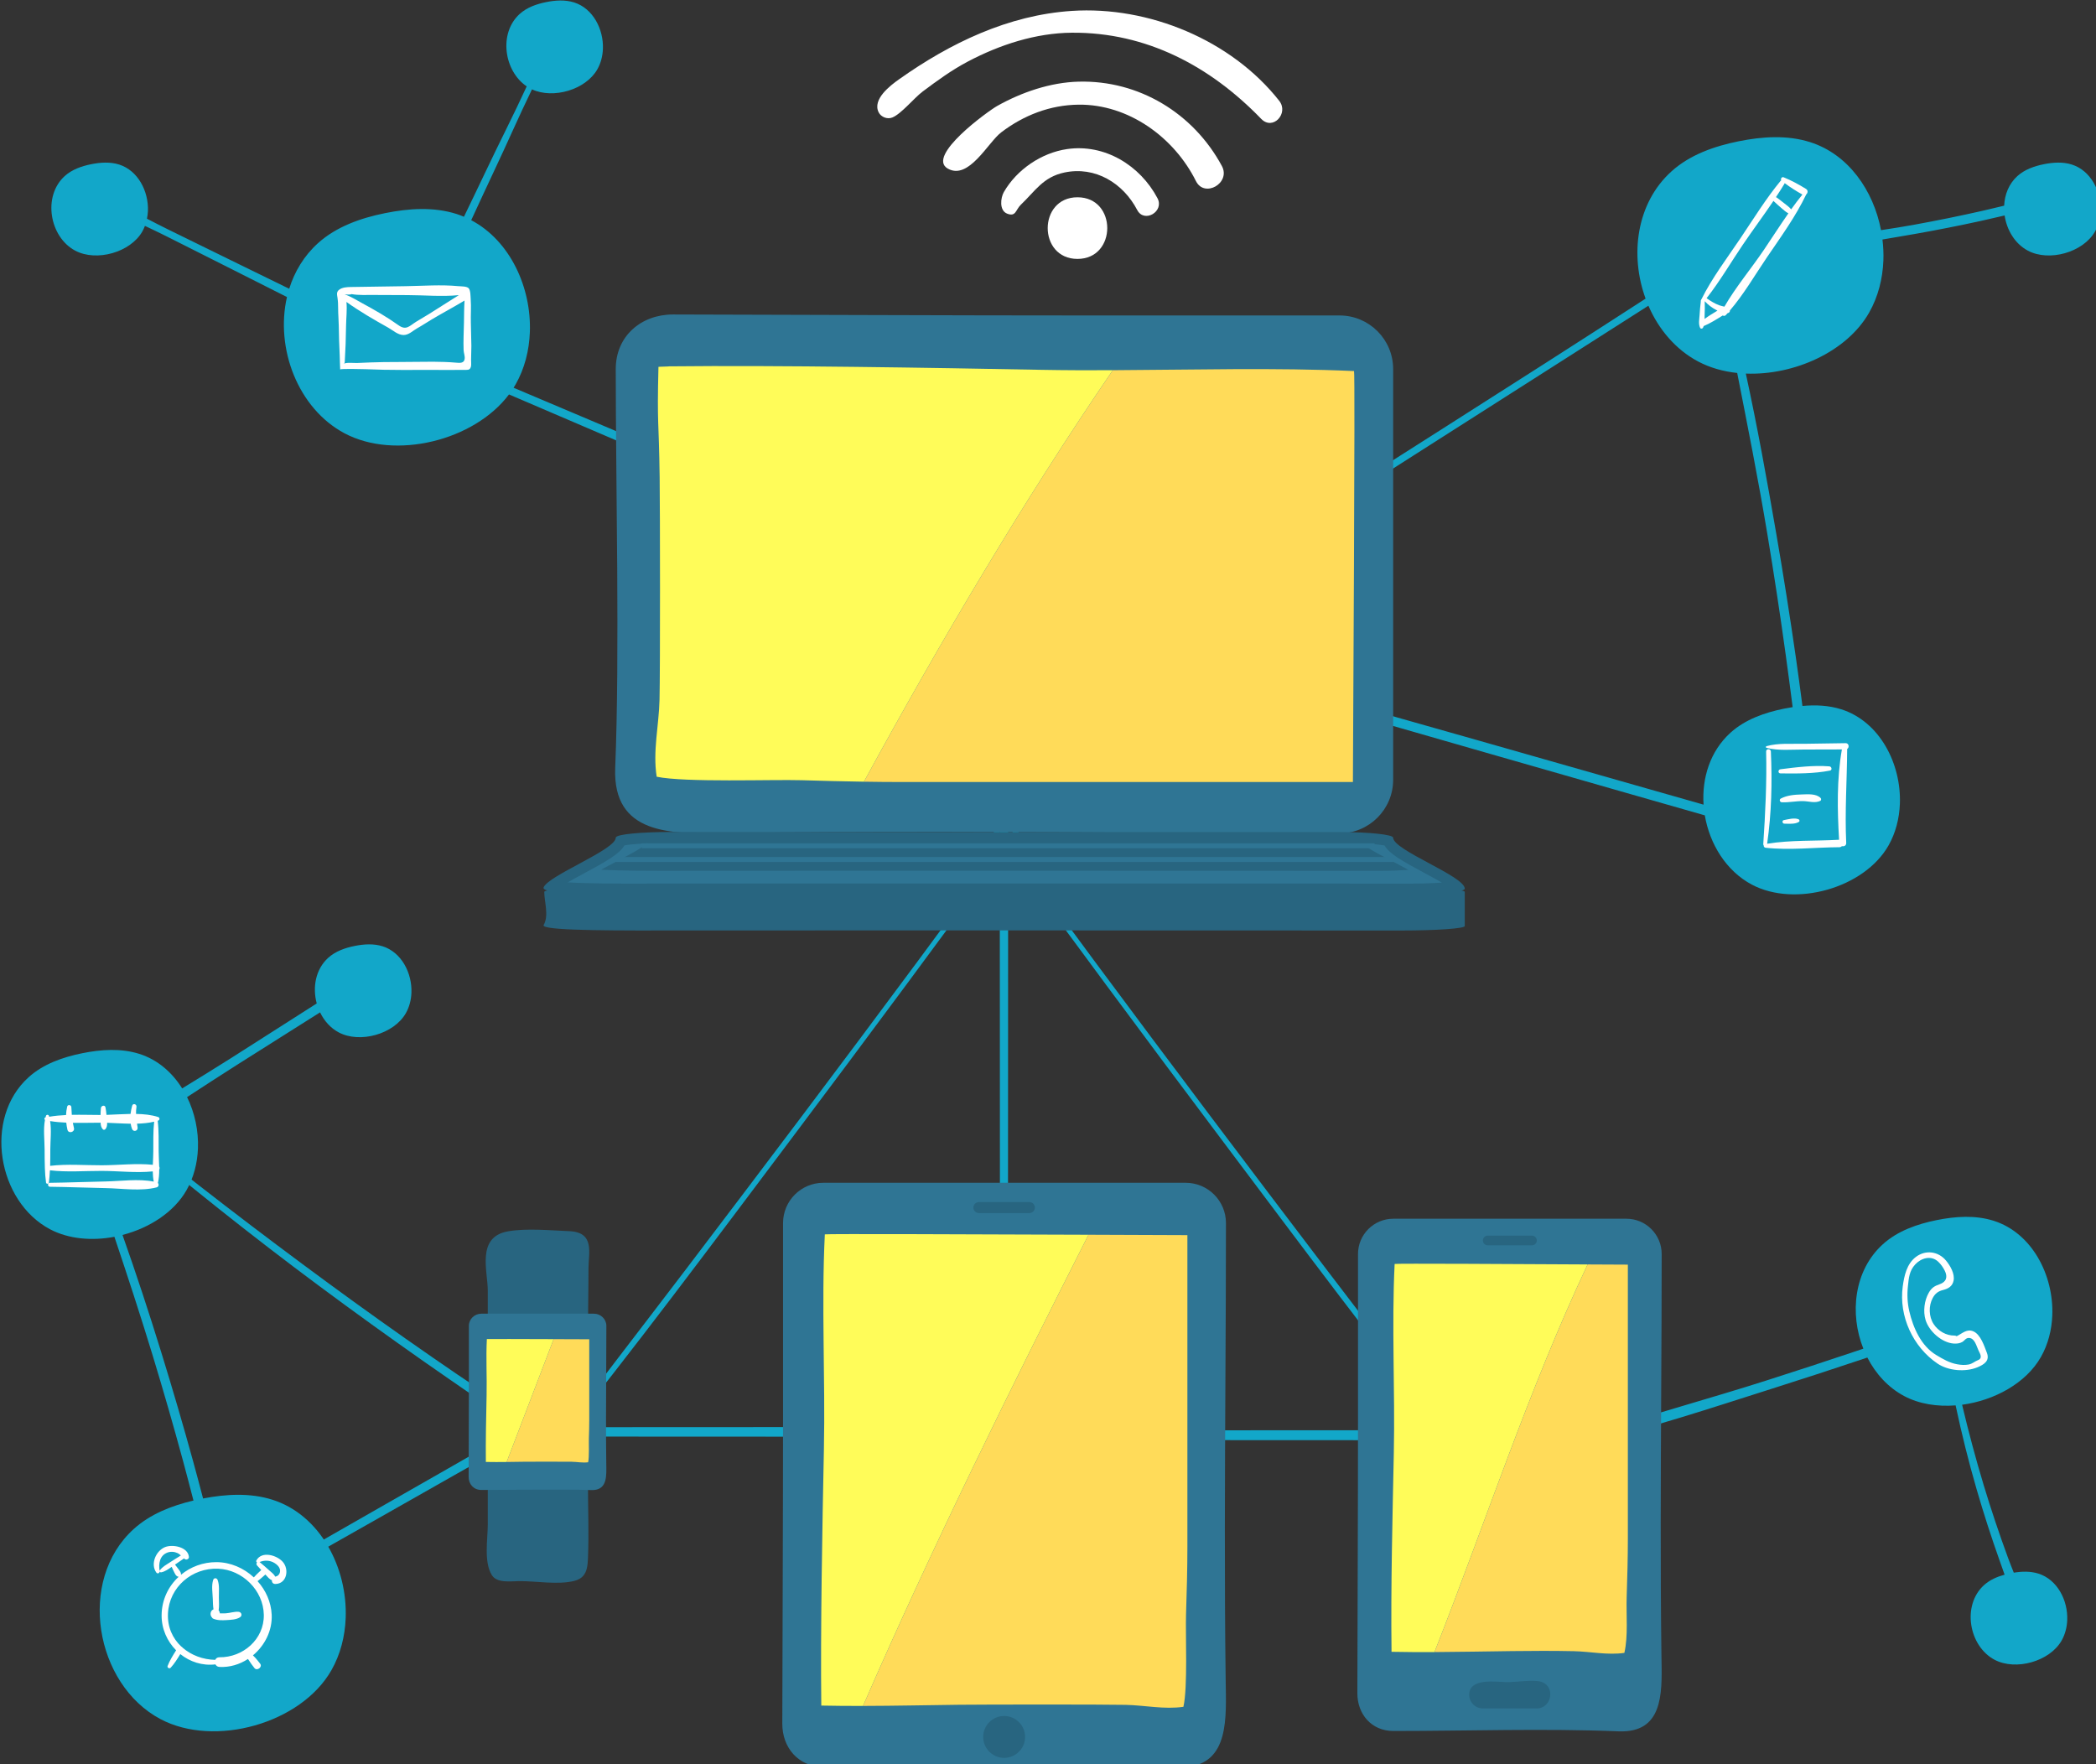 <svg xmlns="http://www.w3.org/2000/svg" xmlns:svg="http://www.w3.org/2000/svg" width="110.893mm" height="93.33mm" viewBox="0 0 110.893 93.33" id="svg1" xml:space="preserve"><rect x="0" y="0" width="110.893" height="93.33" fill="#333333" stroke="none"/><defs id="defs1"></defs><g id="layer1" transform="translate(-52.016,-93.471)"><g id="g2" transform="matrix(0.265,0,0,0.265,5.767,76.919)"><g id="ARTBOARD_2">	<g id="g43">		<g id="g1" style="display:none">			<rect style="fill:#51d7e8" width="750" height="500" id="rect1" x="0" y="0"></rect>		</g>		<g id="g42">			<path style="fill:#12a7c9" d="m 250.919,251.387 c -1.799,-0.57 -3.75,-0.439 -5.6,-0.066 -1.908,0.385 -3.821,1.055 -5.265,2.361 -2.537,2.294 -3.164,5.915 -2.294,9.113 -1.432,0.915 -2.864,1.831 -4.297,2.745 -4.325,2.758 -8.649,5.516 -12.974,8.273 -3.151,2.009 -6.378,3.965 -9.597,5.949 -2.001,-3.2 -4.892,-5.737 -8.545,-6.894 -3.663,-1.16 -7.634,-0.894 -11.4,-0.134 -3.886,0.785 -7.779,2.148 -10.72,4.806 -9.083,8.211 -6.169,24.792 4.263,30.328 3.708,1.968 8.373,2.369 12.874,1.519 2.638,7.848 5.211,15.717 7.625,23.639 2.156,7.078 4.202,14.189 6.139,21.33 0.693,2.557 1.356,5.121 2.022,7.685 -4.356,1.023 -8.622,2.697 -11.926,5.684 -11.365,10.275 -7.72,31.023 5.335,37.951 10.796,5.728 28.08,0.907 34.145,-9.78 1.779,-3.134 2.696,-6.729 2.836,-10.394 0.383,-10.035 -5.066,-20.591 -14.636,-23.623 -4.445,-1.408 -9.252,-1.132 -13.836,-0.246 -0.644,-2.443 -1.287,-4.887 -1.957,-7.322 -2.007,-7.289 -4.129,-14.546 -6.362,-21.769 -2.439,-7.888 -5.01,-15.739 -7.765,-23.524 5.359,-1.387 10.283,-4.538 12.795,-8.964 1.421,-2.505 2.155,-5.378 2.266,-8.307 0.134,-3.517 -0.629,-7.114 -2.173,-10.249 3.314,-2.152 6.615,-4.319 9.933,-6.417 l 12.586,-7.954 c 1.345,-0.85 2.692,-1.698 4.037,-2.547 0.811,1.682 2.071,3.123 3.721,3.999 4.238,2.249 11.022,0.356 13.403,-3.839 0.698,-1.23 1.058,-2.641 1.113,-4.08 0.149,-3.939 -1.989,-8.083 -5.746,-9.273 z" id="path1"></path>			<path style="fill:#12a7c9" d="m 588.168,95.312 c -1.799,-0.57 -3.75,-0.439 -5.6,-0.066 -1.909,0.386 -3.821,1.055 -5.266,2.361 -1.711,1.547 -2.548,3.699 -2.65,5.917 -1.424,0.343 -2.847,0.691 -4.276,1.014 -4.51,1.02 -9.042,1.944 -13.591,2.771 -2.235,0.406 -4.474,0.767 -6.717,1.102 -1.512,-7.925 -6.517,-15.153 -14.163,-17.575 -4.583,-1.452 -9.553,-1.119 -14.266,-0.167 -4.862,0.982 -9.735,2.687 -13.414,6.014 -7.047,6.37 -8.319,16.765 -5.16,25.397 -26.806,17.372 -53.865,34.372 -80.761,51.597 -8.414,5.388 -16.986,10.605 -25.18,16.331 -0.533,-0.123 -1.064,-0.252 -1.597,-0.371 -0.259,-0.057 -0.438,0.083 -0.508,0.267 -18.855,-8.56 -38.164,-16.25 -57.232,-24.318 -19.377,-8.199 -38.736,-16.443 -58.126,-24.612 -0.867,-0.365 -1.733,-0.735 -2.599,-1.104 0.14,-0.223 0.282,-0.446 0.412,-0.675 1.779,-3.134 2.696,-6.729 2.836,-10.394 0.342,-8.957 -3.973,-18.314 -11.708,-22.38 1.541,-3.312 3.057,-6.635 4.615,-9.922 2.534,-5.35 4.916,-10.843 7.516,-16.199 4.252,1.974 10.733,0.083 13.05,-3.999 0.698,-1.23 1.058,-2.642 1.113,-4.08 0.15,-3.939 -1.988,-8.082 -5.745,-9.273 -1.799,-0.57 -3.75,-0.439 -5.6,-0.066 -1.909,0.385 -3.821,1.055 -5.266,2.361 -4.25,3.842 -3.145,11.403 1.398,14.463 -2.616,5.701 -5.509,11.31 -8.171,16.949 -1.43,3.028 -2.904,6.048 -4.36,9.078 -0.483,-0.201 -0.972,-0.394 -1.479,-0.555 -4.583,-1.452 -9.553,-1.119 -14.266,-0.167 -4.862,0.982 -9.735,2.687 -13.414,6.014 -2.785,2.518 -4.664,5.667 -5.728,9.085 -3.323,-1.624 -6.647,-3.247 -9.967,-4.875 -4.765,-2.336 -9.524,-4.684 -14.296,-7.006 -1.365,-0.664 -2.744,-1.387 -4.137,-2.109 0.101,-0.505 0.175,-1.016 0.195,-1.535 0.15,-3.939 -1.989,-8.082 -5.745,-9.273 -1.799,-0.57 -3.75,-0.439 -5.6,-0.066 -1.909,0.386 -3.821,1.055 -5.266,2.361 -4.461,4.033 -3.03,12.178 2.094,14.897 4.238,2.249 11.022,0.356 13.403,-3.839 0.201,-0.355 0.367,-0.728 0.512,-1.109 1.457,0.692 2.906,1.373 4.297,2.077 4.731,2.396 9.472,4.771 14.208,7.156 3.285,1.655 6.569,3.315 9.852,4.973 -2.354,10.212 2.167,22.254 11.512,27.213 10.092,5.355 25.853,1.489 32.819,-7.768 9.521,4.096 19.049,8.174 28.579,12.249 19.579,8.37 39.136,16.792 58.725,25.138 10.365,4.416 20.668,9.06 31.132,13.24 -0.166,0.299 0.129,0.719 0.497,0.512 0.105,-0.059 0.209,-0.121 0.315,-0.181 0.151,0.06 0.3,0.124 0.451,0.184 0.709,0.28 1.266,-0.492 1.181,-1.123 0.052,-0.03 0.103,-0.062 0.154,-0.092 7.848,2.663 15.887,4.835 23.842,7.134 8.606,2.488 17.211,4.979 25.82,7.456 17.059,4.909 34.118,9.816 51.185,14.697 5.621,1.607 11.241,3.214 16.862,4.822 0.971,5.739 4.273,11.113 9.39,13.829 8.627,4.578 22.44,0.725 27.287,-7.816 1.421,-2.505 2.155,-5.378 2.266,-8.306 0.306,-8.019 -4.048,-16.455 -11.696,-18.878 -2.497,-0.791 -5.137,-0.91 -7.758,-0.67 -0.419,-3.243 -0.852,-6.484 -1.318,-9.721 -1.186,-8.244 -2.487,-16.472 -3.906,-24.679 -1.842,-10.656 -3.769,-21.357 -6.077,-31.957 9.575,0.38 20.152,-4.306 24.626,-12.189 1.779,-3.134 2.696,-6.729 2.836,-10.394 0.053,-1.392 -0.017,-2.793 -0.184,-4.184 2.158,-0.356 4.309,-0.73 6.446,-1.106 4.398,-0.774 8.781,-1.638 13.143,-2.592 1.604,-0.351 3.202,-0.727 4.801,-1.102 0.424,2.907 2.065,5.658 4.649,7.029 4.238,2.249 11.022,0.356 13.403,-3.839 0.698,-1.23 1.058,-2.642 1.113,-4.08 0.153,-3.943 -1.985,-8.086 -5.742,-9.276 z m -60.81,73.677 c 1.341,8.062 2.57,16.142 3.687,24.237 0.479,3.468 0.934,6.939 1.382,10.412 -0.566,0.088 -1.13,0.185 -1.688,0.298 -3.886,0.785 -7.78,2.148 -10.72,4.806 -4.078,3.687 -5.731,9.061 -5.378,14.365 -29.928,-8.543 -59.86,-17.071 -89.812,-25.533 -8.735,-2.468 -17.469,-5.135 -26.308,-7.242 7.165,-4.222 14.115,-8.826 21.126,-13.292 8,-5.096 15.998,-10.194 23.995,-15.294 16.135,-10.288 32.271,-20.576 48.406,-30.863 3.86,-2.461 7.718,-4.927 11.579,-7.387 2.033,4.695 5.419,8.743 9.933,11.138 2.351,1.247 5.01,1.994 7.794,2.289 2.102,10.667 4.219,21.331 6.004,32.066 z" id="path2"></path>			<path style="fill:#12a7c9" d="m 403.258,191.539 c -29.776,42.252 -60.848,83.645 -92.133,124.786 -8.909,11.716 -17.954,23.331 -26.72,35.155 -0.22,0.297 0.281,0.688 0.515,0.398 16.251,-20.143 31.721,-40.948 47.273,-61.633 15.537,-20.666 30.929,-41.441 46.176,-62.322 8.686,-11.896 17.272,-23.864 25.968,-35.754 0.473,-0.645 -0.616,-1.286 -1.079,-0.63 z" id="path3"></path>			<path style="fill:#12a7c9" d="m 347.547,191.539 c 29.776,42.252 60.848,83.645 92.133,124.786 8.909,11.716 17.954,23.331 26.72,35.155 0.22,0.297 -0.281,0.688 -0.515,0.398 -16.251,-20.143 -31.721,-40.948 -47.272,-61.633 -15.537,-20.666 -30.93,-41.441 -46.176,-62.322 -8.686,-11.896 -17.273,-23.864 -25.968,-35.754 -0.474,-0.645 0.615,-1.286 1.078,-0.63 z" id="path4"></path>			<path style="fill:#12a7c9" d="m 581.502,376.631 c -1.582,-0.501 -3.28,-0.46 -4.925,-0.189 -0.389,-0.968 -0.775,-1.937 -1.134,-2.914 -1.771,-4.818 -3.405,-9.685 -4.888,-14.599 -1.597,-5.292 -3.019,-10.635 -4.298,-16.012 6.442,-0.855 12.772,-4.314 15.739,-9.543 1.421,-2.505 2.155,-5.378 2.266,-8.306 0.306,-8.019 -4.048,-16.455 -11.696,-18.878 -3.663,-1.16 -7.634,-0.894 -11.4,-0.134 -3.886,0.785 -7.779,2.148 -10.72,4.806 -5.785,5.23 -6.697,13.852 -3.906,20.856 -0.457,0.154 -0.912,0.313 -1.369,0.466 -5.978,2.01 -11.973,3.971 -17.981,5.89 -11.348,3.623 -22.898,6.726 -34.194,10.508 -0.053,-0.042 -0.113,-0.077 -0.189,-0.093 -4.272,-0.899 -8.791,-0.484 -13.141,-0.484 h -13 c -9.167,0 -18.333,-10e-4 -27.5,0.006 -9,0.007 -18,-0.008 -27,0.023 -8.819,0.031 -17.977,-0.544 -26.763,0.429 0.032,-0.579 0.05,-1.16 0.075,-1.74 l -1.592,0.136 c 0.009,0.305 0.009,0.612 0.021,0.917 -17.831,-0.814 -35.727,-0.402 -53.571,-0.399 -8.972,0.002 -17.944,0.006 -26.916,0.012 -4.486,0.003 -8.972,-0.001 -13.458,0.009 -2.326,0.005 -4.652,0.026 -6.978,0.057 -0.505,0.007 -1.006,0.002 -1.504,0.007 -0.042,-0.061 -0.08,-0.123 -0.148,-0.178 -3.224,-2.633 -6.974,-4.714 -10.441,-7.015 -3.432,-2.277 -6.832,-4.603 -10.219,-6.947 -6.904,-4.78 -13.743,-9.653 -20.514,-14.619 -13.882,-10.181 -27.55,-20.689 -40.95,-31.497 -0.378,-0.305 -0.921,0.22 -0.541,0.541 12.865,10.897 26.028,21.39 39.563,31.444 6.871,5.104 13.812,10.112 20.822,15.023 3.375,2.365 6.771,4.7 10.164,7.039 2.968,2.045 5.923,4.336 9.044,6.209 -8.955,5.167 -17.945,10.275 -26.921,15.406 -4.607,2.633 -9.216,5.261 -13.82,7.9 -2.301,1.319 -4.609,2.63 -6.9,3.967 -2.004,1.169 -4.263,2.223 -5.914,3.872 -0.268,0.268 0.005,0.719 0.365,0.627 2.262,-0.578 4.327,-1.988 6.357,-3.115 2.32,-1.287 4.625,-2.602 6.935,-3.907 4.62,-2.61 9.233,-5.232 13.85,-7.848 9.023,-5.113 18.032,-10.249 27.075,-15.326 1.2,0.214 2.434,0.157 3.694,0.174 2.326,0.031 4.652,0.053 6.978,0.057 4.32,0.008 8.64,0.006 12.96,0.009 9.138,0.006 18.276,0.01 27.414,0.012 17.859,0.003 35.771,0.416 53.616,-0.401 0.036,0.705 0.078,1.409 0.132,2.111 0.057,0.748 1.107,0.749 1.164,0 0.037,-0.488 0.058,-0.98 0.089,-1.469 8.646,0.963 17.647,0.39 26.328,0.433 9.166,0.045 18.334,0.019 27.5,0.026 9,0.007 18,0.007 27,0.007 h 13.5 c 3.594,0 7.307,0.272 10.899,-0.137 -0.005,0.39 0.308,0.783 0.817,0.667 12.417,-2.813 24.646,-6.926 36.774,-10.77 6.012,-1.905 12.008,-3.861 17.988,-5.862 0.399,-0.133 0.796,-0.271 1.195,-0.405 1.656,3.236 4.154,5.993 7.369,7.699 2.991,1.587 6.607,2.14 10.255,1.856 1.197,5.63 2.586,11.218 4.194,16.752 1.388,4.776 2.912,9.514 4.581,14.2 0.335,0.941 0.668,1.892 1.004,2.845 -1.507,0.411 -2.956,1.043 -4.107,2.084 -4.461,4.033 -3.03,12.178 2.094,14.897 4.237,2.249 11.022,0.356 13.403,-3.839 0.698,-1.23 1.058,-2.642 1.113,-4.08 0.156,-3.94 -1.983,-8.083 -5.739,-9.273 z" id="path5"></path>			<path style="fill:#12a7c9" d="m 375.763,320.195 c 0.005,-10.268 0.009,-20.537 0.014,-30.805 0.009,-20.537 0.023,-41.073 0.025,-61.61 0.002,-11.573 0.387,-23.226 -0.356,-34.78 -0.04,-0.618 -0.921,-0.619 -0.961,0 -0.658,10.239 -0.358,20.549 -0.357,30.805 0.001,10.268 0.006,20.537 0.01,30.805 l 0.027,61.61 0.007,16.893 c 0.002,4.563 -0.127,9.169 0.012,13.747 l 1.592,-0.136 c 0.382,-8.811 -0.017,-17.744 -0.013,-26.529 z" id="path6"></path>			<g id="g11">				<path style="fill:#2f7594" d="m 499.236,408.091 c -0.497,0.041 -1.028,0.051 -1.596,0.028 -14.915,-0.611 -29.942,-0.068 -44.941,-0.07 -4.376,-10e-4 -7.189,-3.38 -7.18,-7.552 0.038,-18.132 0.129,-36.264 0.129,-54.396 0,-11.089 0,-22.179 0,-33.273 0,-3.894 3.156,-7.051 7.05,-7.052 15.596,-0.004 30.954,0 46.528,0 3.895,0 7.052,3.157 7.052,7.052 0,17.862 -0.18,35.723 -0.193,53.584 -0.006,8.798 0.027,17.597 0.142,26.394 0.087,6.577 0.699,14.648 -6.991,15.285 z" id="path7"></path>				<path style="fill:#fffc59" d="m 452.962,314.807 c -0.611,12.464 0.096,25.161 -0.162,37.718 -0.272,13.236 -0.613,26.475 -0.457,39.715 0.022,0 0.045,10e-4 0.067,10e-4 2.837,0.064 5.675,0.067 8.513,0.052 10.165,-25.81 18.779,-52.395 30.571,-77.391 -13.46,-0.074 -38.526,-0.219 -38.532,-0.095 z" id="path8"></path>				<path style="fill:#ffdb59" d="m 460.923,392.294 c 5.164,-0.027 10.328,-0.134 15.492,-0.196 4.1,-0.049 8.201,-0.07 12.3,0.017 3.358,0.071 6.759,0.83 10.113,0.341 0.782,-3.408 0.343,-7.602 0.46,-11.13 0.13,-3.938 0.237,-7.878 0.237,-11.818 0,-6.196 0,-12.392 0,-18.587 0,-11.639 0,-23.278 0,-34.918 0,-0.052 0,-1.061 0,-1.061 -0.913,0 -3.935,-0.016 -8.031,-0.039 -11.792,24.996 -20.406,51.581 -30.571,77.391 z" id="path9"></path>				<path style="fill:#286580" d="M 481.347,403.546 H 470.58 c -1.504,0 -2.725,-1.215 -2.734,-2.72 -0.019,-3.387 5.232,-2.604 7.339,-2.532 1.75,0.059 5.59,-0.59 7.138,-0.039 2.798,0.996 1.961,5.291 -0.976,5.291 z" id="path10"></path>				<path style="fill:#286580" d="m 480.382,311.082 c -2.97,0 -5.863,0.006 -8.839,0 -0.532,-10e-4 -0.963,-0.433 -0.963,-0.965 0,-0.533 0.432,-0.965 0.965,-0.965 h 8.837 c 0.533,0 0.965,0.432 0.965,0.965 0,0.533 -0.432,0.965 -0.965,0.965 z" id="path11"></path>			</g>			<g id="g16">				<g id="g15">					<path style="fill:#2f7594" d="m 411.257,415.26 c -0.566,0.047 -1.172,0.058 -1.82,0.032 -17.006,-0.696 -53.436,-0.077 -70.539,-0.08 -4.989,-10e-4 -8.196,-3.854 -8.186,-8.61 0.044,-20.674 0.147,-41.348 0.147,-62.022 0,-12.644 0,-25.288 0,-37.938 0,-4.44 3.599,-8.04 8.039,-8.041 17.783,-0.005 54.59,0 72.348,0 4.441,0 8.041,3.6 8.041,8.041 0,20.366 -0.206,40.731 -0.22,61.096 -0.007,10.032 0.03,20.064 0.162,30.094 0.099,7.5 0.797,16.702 -7.972,17.428 z" id="path12"></path>					<path style="fill:#fffc59" d="m 339.199,308.898 c -0.697,14.212 0.11,28.689 -0.185,43.005 -0.311,15.092 -0.698,35.976 -0.52,51.072 0.025,10e-4 0.051,10e-4 0.076,0.002 2.753,0.062 5.506,0.074 8.259,0.068 13.848,-31.778 29.263,-63.018 45.017,-94.07 -21.495,-0.086 -52.641,-0.201 -52.647,-0.077 z" id="path13"></path>					<path style="fill:#ffdb59" d="m 346.829,403.046 c 6.37,-0.014 12.741,-0.156 19.111,-0.232 4.674,-0.056 28.647,-0.081 33.321,0.019 3.829,0.081 7.707,0.946 11.531,0.389 0.892,-3.885 0.391,-14.457 0.524,-18.479 0.149,-4.49 0.271,-8.982 0.271,-13.475 0,-7.064 0,-14.129 0,-21.193 0,-13.271 0,-26.542 0,-39.813 0,-0.059 0,-1.209 0,-1.209 -1.44,0 -9.495,-0.035 -19.741,-0.077 -15.754,31.052 -31.169,62.292 -45.017,94.07 z" id="path14"></path>					<path style="fill:#286580" d="m 380.038,304.652 c -3.387,0 -6.685,0.007 -10.078,0 -0.607,-10e-4 -1.098,-0.493 -1.098,-1.1 0,-0.608 0.492,-1.1 1.1,-1.1 h 10.075 c 0.608,0 1.1,0.492 1.1,1.1 0,0.608 -0.492,1.1 -1.099,1.1 z" id="path15"></path>				</g>				<path style="fill:#286580" d="m 379.181,409.236 c 0,2.309 -1.872,4.181 -4.181,4.181 -2.309,0 -4.181,-1.872 -4.181,-4.181 0,-2.309 1.872,-4.181 4.181,-4.181 2.309,0 4.181,1.872 4.181,4.181 z" id="path16"></path>			</g>			<g id="g25">				<g id="g24">					<path style="fill:#2f7594" d="m 297.394,218.151 c -0.063,-0.754 -0.078,-1.56 -0.043,-2.422 0.926,-22.634 0.103,-56.825 0.107,-79.588 10e-4,-6.64 5.13,-10.909 11.46,-10.896 27.517,0.058 55.035,0.196 82.552,0.196 16.829,0 33.658,0 50.495,0 5.91,0 10.701,4.79 10.702,10.699 0.006,23.669 0,58.361 0,81.997 0,5.911 -4.792,10.702 -10.702,10.702 -27.107,0 -54.212,-0.274 -81.319,-0.293 -13.352,-0.01 -26.704,0.04 -40.055,0.216 -9.982,0.131 -22.23,1.06 -23.197,-10.611 z" id="path17"></path>					<path style="fill:#286580" d="m 283.11,247.346 c -0.074,-0.063 -0.092,-0.13 -0.05,-0.201 1.097,-1.882 0.121,-4.725 0.127,-6.618 10e-4,-0.552 6.074,-0.907 13.569,-0.906 32.581,0.005 65.164,0.016 97.746,0.016 19.927,0 39.853,0 59.789,0 6.997,0 12.67,0.398 12.672,0.89 0.007,1.968 0,4.853 0,6.819 0,0.492 -5.673,0.89 -12.672,0.89 -32.096,0 -64.191,-0.023 -96.286,-0.024 -15.81,-10e-4 -31.62,0.003 -47.428,0.018 -11.82,0.009 -26.322,0.087 -27.467,-0.884 z" id="path18"></path>					<path style="fill:#286580" d="m 283.096,239.887 c -0.062,-0.08 -0.078,-0.165 -0.043,-0.256 0.926,-2.392 14.401,-7.517 14.405,-9.923 10e-4,-0.702 5.13,-1.153 11.46,-1.152 27.516,0.006 55.034,0.021 82.552,0.021 16.829,0 33.658,0 50.495,0 5.91,0 10.701,0.506 10.702,1.131 0.006,2.502 14.298,7.68 14.298,10.178 0,0.625 -4.791,1.131 -10.702,1.131 -27.107,0 -68.511,-0.029 -95.617,-0.031 -13.352,-10e-4 -41.003,0.004 -54.354,0.023 -9.981,0.013 -22.229,0.111 -23.196,-1.122 z" id="path19"></path>					<path style="fill:#2f7594" d="m 456.263,238.872 c -14.217,0 -32.367,-0.008 -50.324,-0.015 -16.28,-0.008 -32.403,-0.015 -45.293,-0.015 h -4.226 c -14.316,0 -38.064,0.006 -50.131,0.023 l -5.342,0.007 c -2.604,0 -8.959,0 -13.081,-0.251 1.045,-0.598 2.191,-1.215 3.13,-1.721 4.521,-2.435 7.215,-3.952 8.19,-5.656 1.364,-0.258 4.737,-0.541 9.704,-0.541 l 30.07,0.009 c 17.503,0.006 35.007,0.012 52.51,0.012 h 50.494 c 4.457,0 7.649,0.287 8.985,0.543 0.959,1.655 3.543,3.107 7.854,5.422 1.023,0.549 2.383,1.28 3.572,1.977 -1.588,0.118 -3.658,0.206 -6.112,0.206 z" id="path20"></path>					<path style="fill:#286580" d="m 450.058,236.318 c -13.13,0 -29.892,-0.007 -46.476,-0.014 -15.035,-0.007 -29.925,-0.013 -41.829,-0.014 h -3.903 c -13.221,0 -35.153,0.006 -46.297,0.021 l -4.934,0.006 c -2.405,0 -8.274,0 -12.081,-0.225 0.965,-0.537 2.023,-1.09 2.891,-1.543 4.175,-2.184 6.663,-3.545 7.564,-5.073 1.26,-0.232 4.375,-0.485 8.962,-0.485 l 27.771,0.008 c 16.165,0.005 32.33,0.011 48.495,0.011 h 46.633 c 4.116,0 7.064,0.257 8.298,0.487 0.886,1.484 3.272,2.786 7.254,4.863 0.945,0.493 2.201,1.148 3.299,1.773 -1.469,0.107 -3.381,0.185 -5.647,0.185 z" id="path21"></path>					<path style="fill:#fffc59" d="m 382.355,136.295 c -21.933,-0.413 -52.284,-0.93 -74.223,-0.693 -0.001,0.034 -2.147,0.068 -2.147,0.102 -0.299,12.143 0.08,9.988 0.239,22.13 0.081,6.222 0.117,38.129 -0.027,44.35 -0.118,5.096 -1.375,10.258 -0.566,15.347 5.646,1.187 23.155,0.52 29.001,0.698 4.126,0.125 8.253,0.231 12.38,0.295 15.362,-28.148 31.656,-55.773 49.684,-82.154 -4.788,0.023 -9.571,0.015 -14.341,-0.075 z" id="path22"></path>					<path style="fill:#ffdb59" d="m 396.695,136.37 c -18.028,26.382 -34.323,54.006 -49.684,82.154 2.401,0.038 4.801,0.065 7.203,0.065 10.267,0 20.533,0 30.8,0 19.287,0 38.573,0 57.86,0 0.086,0 1.758,0 1.758,0 0,-5.937 0.49,-82.037 0.223,-82.049 -15.919,-0.714 -32.066,-0.245 -48.16,-0.17 z" id="path23"></path>					<rect x="297.429" y="233.565" style="fill:#2f7594" width="155.234" height="0.984" id="rect23"></rect>					<rect x="302.651" y="230.832" style="fill:#2f7594" width="146.316" height="0.984" id="rect24"></rect>				</g>			</g>			<g id="g28">				<path style="fill:#ffffff" d="m 389.644,101.846 c -7.919,0 -7.932,12.307 0,12.307 7.919,0 7.932,-12.307 0,-12.307 z" id="path25"></path>				<path style="fill:#ffffff" d="m 405.614,102.03 c -3.46,-6.532 -10.515,-10.903 -18.051,-9.806 -5.122,0.746 -10.035,4.089 -12.62,8.578 -0.664,1.153 -0.952,3.685 0.658,4.312 1.784,0.694 1.68,-0.783 2.744,-1.792 2.848,-2.7 4.405,-5.508 8.669,-6.417 6.177,-1.318 11.754,2.123 14.558,7.489 1.395,2.668 5.455,0.301 4.042,-2.364 z" id="path26"></path>				<path style="fill:#ffffff" d="m 418.466,95.59 c -5.688,-10.537 -16.565,-17.143 -28.61,-16.829 -5.638,0.147 -11.39,2.121 -16.271,4.868 -1.76,0.99 -14.248,9.996 -9.829,12.495 4.177,2.361 8.03,-5.236 10.64,-7.225 4.503,-3.431 9.763,-5.479 15.459,-5.543 9.998,-0.111 19.091,6.538 23.438,15.258 1.712,3.431 7.015,0.388 5.173,-3.024 z" id="path27"></path>				<path style="fill:#ffffff" d="m 429.918,82.585 c -9.573,-12.159 -26.08,-18.952 -41.401,-17.948 -12.697,0.832 -24.284,6.416 -34.516,13.669 -1.694,1.2 -5.362,3.963 -4.053,6.583 0.48,0.962 1.753,1.436 2.746,1.022 1.817,-0.757 4.349,-3.915 6.056,-5.189 2.924,-2.183 5.787,-4.28 9.029,-5.988 6.342,-3.341 13.517,-5.687 20.738,-5.743 14.908,-0.115 27.655,6.702 37.799,17.197 2.339,2.421 5.574,-1.098 3.602,-3.603 z" id="path28"></path>			</g>			<g id="g33">				<path style="fill:#286580" d="m 290.916,377.126 c -0.393,0.429 -0.948,0.762 -1.736,0.959 -3.344,0.836 -7.646,-0.003 -11.123,0.047 -1.747,0.025 -4.335,0.41 -5.337,-1.203 -1.648,-2.655 -0.808,-7.242 -0.808,-10.128 0,-3.883 0,-7.766 0,-11.648 0,-7.765 0,-15.531 0,-23.296 0,-3.887 0,-7.773 0,-11.66 0,-4.011 -2.35,-10.808 4.085,-11.913 3.711,-0.637 8.376,-0.175 12.136,-0.028 5.215,0.204 3.882,4.361 3.882,7.401 0,4.335 -0.103,8.882 -0.103,13.085 0,10.014 0,20.028 0,30.042 0,4.909 0.206,9.853 0,14.758 -0.057,1.361 -0.171,2.683 -0.996,3.584 z" id="path29"></path>				<g id="g32">					<path style="fill:#2f7594" d="m 293.091,359.942 c -0.176,0.014 -0.364,0.018 -0.565,0.01 -5.279,-0.21 -16.588,-0.023 -21.897,-0.024 -1.549,0 -2.544,-1.163 -2.541,-2.598 0.014,-6.239 0.046,-12.478 0.046,-18.717 0,-3.816 0,-7.631 0,-11.449 0,-1.34 1.117,-2.426 2.495,-2.427 5.52,-0.001 16.946,0 22.459,0 1.379,0 2.496,1.086 2.496,2.427 0,6.146 -0.064,12.292 -0.068,18.438 -0.002,3.027 0.009,6.055 0.05,9.082 0.03,2.262 0.247,5.039 -2.475,5.258 z" id="path30"></path>					<path style="fill:#fffc59" d="m 271.725,329.803 c -0.197,3.706 0.031,7.481 -0.052,11.214 -0.088,3.935 -0.197,9.381 -0.147,13.318 0.007,0 0.014,0 0.022,0 1.378,0.029 2.757,0.022 4.135,0.006 3.151,-8.166 6.223,-16.358 9.377,-24.523 -5.914,-0.021 -13.334,-0.044 -13.335,-0.015 z" id="path31"></path>					<path style="fill:#ffdb59" d="m 275.682,354.341 c 1.198,-0.014 2.396,-0.035 3.594,-0.049 1.32,-0.015 8.09,-0.021 9.41,0.005 1.081,0.021 2.177,0.247 3.256,0.102 0.252,-1.013 0.11,-3.77 0.148,-4.819 0.042,-1.171 0.076,-2.342 0.076,-3.514 0,-1.842 0,-3.684 0,-5.526 0,-3.461 0,-6.921 0,-10.382 0,-0.015 0,-0.315 0,-0.315 -0.476,0 -3.514,-0.013 -7.108,-0.026 -3.153,8.166 -6.225,16.358 -9.376,24.524 z" id="path32"></path>				</g>			</g>			<path style="fill:#ffffff" d="m 268.527,126.851 c -0.041,-1.553 0.091,-3.109 -0.027,-4.66 -0.041,-0.535 -0.021,-1.733 -0.385,-2.162 -0.372,-0.439 -1.554,-0.386 -2.107,-0.439 -3.46,-0.332 -6.989,-0.047 -10.459,0.006 -3.668,0.055 -7.335,0.11 -11.003,0.166 -0.749,0.011 -1.663,0.063 -2.287,0.525 -0.615,0.454 -0.45,0.992 -0.353,1.635 0.101,0.675 0.129,1.41 0.126,2.102 -0.004,1.167 0.114,2.329 0.128,3.495 0.025,1.981 0.092,3.961 0.188,5.94 0.045,0.924 0.031,1.842 0.09,2.774 0,-0.215 4.681,-0.067 5.055,-0.067 2.417,0.105 4.835,0.154 7.254,0.152 l 5.82,-0.006 c 2.358,-0.003 4.704,0.028 7.051,-0.005 0.233,-0.003 0.487,-0.014 0.662,-0.167 0.456,-0.398 0.288,-1.313 0.295,-1.85 0.011,-0.924 0.047,-1.849 0.059,-2.773 0.004,-0.369 -0.049,-2.453 -0.107,-4.666 z m -24.016,-5.604 c 0.073,-0.009 0.14,-0.034 0.201,-0.067 1.449,0.252 2.986,0.156 4.444,0.169 2.243,0.019 4.487,0.024 6.731,0.028 3.3,0.006 6.883,0.346 10.248,0.005 -1.992,1.224 -3.938,2.526 -5.93,3.752 -0.859,0.528 -1.736,1.026 -2.592,1.559 -1.347,0.84 -1.983,1.807 -3.536,0.696 -2.31,-1.653 -4.756,-3.049 -7.248,-4.401 -1.083,-0.587 -2.3,-1.368 -3.503,-1.756 0.393,0.029 0.801,0.062 1.185,0.015 z m 16.541,13.432 c -2.438,-0.014 -4.878,0.068 -7.314,0.056 -1.706,-0.009 -3.415,0.023 -5.122,0.079 -0.929,0.03 -1.858,0.068 -2.787,0.115 -0.5,0.025 -2.273,-0.157 -2.632,0.158 0.085,-0.075 0.146,-0.186 0.155,-0.335 0.151,-2.414 0.231,-4.814 0.262,-7.232 0.019,-1.537 0.231,-3.208 0.075,-4.778 2.641,1.897 5.488,3.534 8.322,5.123 0.944,0.529 1.941,1.476 3.088,1.481 1.035,0.005 1.855,-0.87 2.705,-1.341 1.026,-0.569 2.001,-1.23 3.011,-1.828 2.135,-1.263 4.326,-2.433 6.453,-3.709 -0.094,1.457 -0.093,2.922 -0.116,4.382 -0.029,1.838 -0.146,3.677 -0.07,5.516 0.024,0.579 0.305,1.21 0.203,1.79 -0.152,0.863 -0.984,0.771 -1.73,0.707 -1.499,-0.129 -3.001,-0.175 -4.503,-0.184 z" id="path33"></path>			<path style="fill:#ffffff" d="m 571.201,332.538 c -0.515,-1.332 -1.237,-3.621 -2.674,-4.266 -1.323,-0.593 -2.26,0.441 -3.36,0.96 -0.112,-0.074 -0.244,-0.129 -0.423,-0.126 -1.65,0.027 -3.253,-0.898 -4.17,-2.297 -0.975,-1.487 -1.028,-3.631 -0.192,-5.192 0.5,-0.935 1.117,-1.375 2.108,-1.621 0.993,-0.247 1.83,-0.727 2.062,-1.839 0.287,-1.378 -0.671,-3.02 -1.51,-4.03 -1.528,-1.841 -4.059,-2.189 -5.997,-0.734 -1.837,1.379 -2.349,3.767 -2.641,5.913 -0.8,5.918 2.022,12.075 6.965,15.405 2.14,1.442 5.559,1.714 7.938,0.733 1.368,-0.564 2.512,-1.31 1.894,-2.906 z m -1.748,1.459 c -0.68,0.259 -1.136,0.747 -1.913,0.89 -0.742,0.136 -1.515,0.086 -2.254,-0.048 -1.584,-0.288 -2.839,-1.038 -4.191,-1.847 -2.996,-1.792 -4.614,-5.424 -5.385,-8.754 -0.375,-1.618 -0.457,-3.298 -0.276,-4.948 0.185,-1.684 0.263,-3.093 1.46,-4.387 1.186,-1.283 3.161,-1.878 4.584,-0.555 0.538,0.501 0.985,1.142 1.313,1.798 0.641,1.283 0.299,2.262 -1.04,2.718 -0.996,0.339 -1.589,0.707 -2.147,1.682 -0.891,1.557 -1.162,3.714 -0.644,5.437 0.678,2.255 3.223,4.533 5.606,4.715 0.575,0.044 1.215,-0.02 1.724,-0.314 0.501,-0.29 0.714,-0.871 1.417,-0.8 1.08,0.109 1.407,1.595 1.786,2.402 0.107,0.228 0.215,0.455 0.323,0.683 0.306,0.676 0.185,1.119 -0.363,1.328 z" id="path34"></path>			<path style="fill:#ffffff" d="m 535.087,100.173 c -1.394,-0.867 -2.951,-1.71 -4.477,-2.323 -0.345,-0.138 -0.65,0.336 -0.465,0.615 -0.042,0.025 -0.084,0.053 -0.121,0.097 -2.937,3.564 -5.415,7.592 -7.991,11.421 -2.666,3.965 -5.691,7.937 -7.818,12.228 -0.046,0.044 -0.082,0.101 -0.095,0.183 -0.005,0.01 -0.01,0.019 -0.015,0.028 -0.039,0.08 -0.04,0.165 -0.017,0.243 -0.115,0.883 -0.188,1.77 -0.24,2.66 -0.05,0.863 -0.276,1.79 0.106,2.587 0.109,0.227 0.442,0.194 0.56,0 0.068,-0.113 0.103,-0.235 0.145,-0.355 0.003,-0.001 0.005,0 0.008,-0.002 1.33,-0.551 2.566,-1.346 3.794,-2.109 0.192,0.113 0.437,0.121 0.633,-0.089 0.106,-0.113 0.205,-0.236 0.309,-0.351 0.104,-0.028 0.203,-0.071 0.294,-0.134 0.137,-0.094 0.218,-0.257 0.191,-0.417 2.768,-3.215 5.016,-7.103 7.379,-10.582 2.765,-4.07 5.745,-8.152 7.872,-12.603 0.319,-0.261 0.409,-0.81 -0.052,-1.097 z m -20.246,25.965 c -10e-4,-0.205 -0.003,-0.41 0.005,-0.61 0.039,-0.978 0.065,-1.955 0.026,-2.933 0.657,0.719 1.46,1.316 2.321,1.768 0.067,0.035 0.142,0.075 0.218,0.115 -0.874,0.524 -1.753,1.055 -2.57,1.66 z m 11.805,-13.739 c -2.529,3.73 -5.58,7.369 -7.848,11.285 -0.357,-0.099 -0.734,-0.166 -1.047,-0.283 -0.915,-0.342 -1.717,-0.842 -2.508,-1.405 2.638,-3.357 4.834,-7.134 7.221,-10.66 1.99,-2.94 4.142,-5.816 6.135,-8.775 0.014,0.018 0.021,0.039 0.039,0.056 0.527,0.5 1.067,0.982 1.62,1.452 0.401,0.341 0.833,0.741 1.317,0.981 -1.692,2.42 -3.282,4.919 -4.929,7.349 z m 5.481,-8.141 c -0.345,-0.434 -0.843,-0.787 -1.26,-1.119 -0.544,-0.433 -1.092,-0.856 -1.655,-1.264 -0.041,-0.029 -0.082,-0.042 -0.124,-0.055 0.582,-0.882 1.157,-1.768 1.698,-2.671 0.026,-0.043 0.035,-0.087 0.045,-0.131 1.116,0.84 2.345,1.616 3.542,2.283 -0.783,0.958 -1.524,1.95 -2.246,2.957 z" id="path35"></path>			<path style="fill:#ffffff" d="m 543,210.833 c -2.789,0.04 -5.579,0.071 -8.368,0.126 -2.43,0.048 -5.077,-0.19 -7.429,0.472 -0.161,0.045 -0.165,0.288 0,0.331 2.36,0.62 5.005,0.337 7.429,0.342 2.542,0.005 5.083,-0.01 7.625,-0.02 -1.038,5.898 -0.91,12.071 -0.563,18.032 -4.747,0.28 -9.658,0.025 -14.361,0.799 0.877,-6.116 1.019,-12.252 0.743,-18.419 -0.027,-0.605 -0.96,-0.611 -0.945,0 0.146,6.172 -0.161,12.341 -0.573,18.497 -0.006,0.097 0.029,0.175 0.084,0.237 -0.03,0.202 0.123,0.452 0.362,0.479 4.848,0.544 9.882,-0.079 14.751,-0.103 0.222,-0.001 0.386,-0.089 0.505,-0.215 0.404,0.106 0.885,-0.099 0.86,-0.636 -0.295,-6.276 0.154,-12.495 0.191,-18.761 0.467,-0.282 0.369,-1.171 -0.311,-1.161 z" id="path36"></path>			<path style="fill:#ffffff" d="m 539.758,215.464 c -3.175,-0.252 -6.607,0.174 -9.761,0.576 -0.513,0.065 -0.549,0.821 0,0.828 3.214,0.04 6.713,0.061 9.875,-0.56 0.504,-0.099 0.341,-0.808 -0.114,-0.844 z" id="path37"></path>			<path style="fill:#ffffff" d="m 538.005,221.775 c -0.894,-0.899 -2.561,-0.736 -3.751,-0.704 -1.401,0.038 -2.959,0.151 -4.206,0.828 -0.36,0.195 -0.174,0.717 0.199,0.735 1.417,0.068 2.847,-0.258 4.277,-0.233 1.153,0.02 2.343,0.463 3.406,-0.044 0.22,-0.104 0.232,-0.424 0.075,-0.582 z" id="path38"></path>			<path style="fill:#ffffff" d="m 533.583,226.016 c -0.849,-0.333 -2.051,0.016 -2.925,0.181 -0.407,0.077 -0.299,0.701 0.096,0.706 0.895,0.01 2.113,0.14 2.901,-0.344 0.233,-0.144 0.16,-0.452 -0.072,-0.543 z" id="path39"></path>			<path style="fill:#ffffff" d="m 206.312,295.976 c 0.104,-0.189 0.102,-0.444 -0.006,-0.631 -0.025,-1.018 -0.098,-2.039 -0.104,-3.012 -0.012,-2.037 0.051,-4.091 -0.191,-6.116 0.028,-0.009 0.059,-0.013 0.087,-0.023 0.356,-0.117 0.356,-0.606 0,-0.723 -1.344,-0.442 -2.859,-0.59 -4.413,-0.617 -0.01,-0.457 0.003,-0.919 0.085,-1.401 0.094,-0.554 -0.704,-0.801 -0.859,-0.237 -0.143,0.52 -0.256,1.074 -0.321,1.635 -1.634,0.025 -3.282,0.145 -4.805,0.191 -0.047,-0.502 -0.105,-1.002 -0.203,-1.497 -0.109,-0.551 -0.851,-0.353 -0.905,0.123 -0.053,0.464 -0.071,0.929 -0.077,1.394 -1.862,-0.002 -3.805,-0.066 -5.737,-0.027 -0.046,-0.512 -0.079,-1.025 -0.094,-1.533 -0.013,-0.464 -0.712,-0.588 -0.829,-0.112 -0.14,0.571 -0.202,1.129 -0.229,1.685 -1.142,0.053 -2.273,0.152 -3.369,0.345 -0.016,-0.056 -0.025,-0.114 -0.042,-0.169 -0.092,-0.297 -0.511,-0.297 -0.603,0 -0.03,0.097 -0.048,0.199 -0.074,0.298 -0.012,0.003 -0.024,0.004 -0.035,0.006 -0.237,0.052 -0.257,0.368 -0.088,0.498 -0.356,1.882 -0.079,3.979 -0.07,5.864 0.006,1.25 0.006,2.495 0.052,3.737 0,0.011 0.001,0.02 0.001,0.031 0.037,0.965 0.099,1.929 0.232,2.893 0.038,0.28 0.527,0.28 0.565,0 0.113,-0.823 0.171,-1.646 0.211,-2.47 3.383,0.41 6.952,0.112 10.34,0.121 3.33,0.009 6.856,0.437 10.191,0.099 0.013,0.694 0.064,1.38 0.198,2.04 -3.075,-0.612 -6.566,-0.086 -9.658,-0.03 -3.69,0.067 -7.376,0.224 -11.064,0.268 -0.508,0.006 -0.509,0.783 0,0.789 3.688,0.044 7.374,0.201 11.064,0.268 3.299,0.059 7.027,0.67 10.245,-0.146 0.406,-0.103 0.483,-0.611 0.242,-0.88 0.206,-0.853 0.263,-1.753 0.263,-2.661 z m -11.479,-0.871 c -3.376,0.009 -6.926,-0.287 -10.297,0.115 0.031,-1.098 0.027,-2.199 0.032,-3.304 0.008,-1.809 0.257,-3.812 -0.037,-5.635 1.05,0.174 2.132,0.264 3.223,0.314 0.052,0.47 0.125,0.942 0.238,1.423 0.197,0.84 1.51,0.484 1.296,-0.357 -0.086,-0.338 -0.159,-0.68 -0.22,-1.025 1.87,0.03 3.747,-0.03 5.545,-0.031 0.016,0.482 0.082,0.911 0.438,1.314 0.166,0.188 0.431,0.099 0.558,-0.072 0.277,-0.373 0.317,-0.791 0.301,-1.223 1.498,0.047 3.109,0.163 4.704,0.183 0.056,0.353 0.14,0.699 0.267,1.03 0.269,0.699 1.232,0.429 1.115,-0.307 -0.039,-0.249 -0.078,-0.489 -0.116,-0.73 1.187,-0.032 2.345,-0.142 3.422,-0.401 -0.217,1.966 -0.16,3.957 -0.172,5.934 -0.005,0.865 -0.063,1.768 -0.094,2.674 -3.338,-0.339 -6.87,0.09 -10.203,0.098 z" id="path40"></path>			<path style="fill:#ffffff" d="m 230.972,374.271 c -1.187,-1.329 -4.194,-2.229 -5.26,-0.272 -0.095,0.174 -0.005,0.335 0.136,0.406 -0.143,0.142 -0.189,0.38 -0.007,0.588 0.276,0.315 0.565,0.616 0.846,0.925 -0.14,0.118 -0.275,0.247 -0.416,0.38 -0.368,0.345 -0.741,0.698 -1.069,1.083 -2.009,-1.867 -4.67,-3.034 -7.477,-3.042 -2.678,-0.007 -5.154,0.941 -7.075,2.527 0.08,-0.469 -0.323,-0.883 -0.584,-1.251 -0.192,-0.272 -0.392,-0.531 -0.6,-0.785 0.604,-0.404 1.198,-0.821 1.796,-1.232 0.065,0.052 0.123,0.108 0.197,0.153 0.318,0.194 0.814,-0.052 0.782,-0.449 -0.162,-2.014 -3.307,-2.596 -4.82,-1.943 -1.79,0.773 -2.902,3.359 -1.691,5.05 0.233,0.326 0.689,0.146 0.664,-0.235 0.033,0.127 0.176,0.225 0.315,0.198 0.775,-0.15 1.443,-0.643 2.096,-1.093 0.126,0.282 0.237,0.57 0.385,0.847 0.224,0.421 0.43,1.056 0.959,1.129 0.024,0.003 0.041,-0.01 0.065,-0.009 -2.084,1.918 -3.409,4.634 -3.424,7.718 -0.014,2.708 1.112,5.18 2.894,6.976 -0.627,1.007 -1.284,2.035 -1.697,3.132 -0.13,0.344 0.37,0.609 0.607,0.353 0.747,-0.804 1.344,-1.778 1.927,-2.73 1.917,1.539 4.393,2.372 7.013,2.057 0.144,0.271 0.4,0.486 0.795,0.508 2.056,0.113 4.031,-0.498 5.703,-1.585 0.054,0.077 0.107,0.152 0.152,0.221 0.356,0.55 0.734,1.098 1.152,1.604 0.516,0.626 1.636,-0.223 1.135,-0.876 -0.154,-0.201 -0.803,-1.064 -1.445,-1.675 2.359,-1.96 3.884,-4.944 3.742,-8.102 -0.114,-2.539 -1.18,-4.884 -2.823,-6.714 0.359,-0.266 0.699,-0.559 1.032,-0.855 0.167,-0.148 0.359,-0.3 0.531,-0.467 0.029,0.031 0.056,0.063 0.086,0.094 0.358,0.371 0.727,0.876 1.217,1.034 -0.04,0.383 0.178,0.77 0.7,0.759 2.309,-0.047 2.792,-2.937 1.461,-4.427 z m -22.473,0.081 c -0.736,0.486 -1.57,0.91 -2.077,1.649 -0.021,0.031 -0.02,0.062 -0.025,0.093 -0.251,-1.429 0.004,-3.09 1.556,-3.666 0.676,-0.251 1.409,-0.181 2.055,0.12 0.253,0.118 0.443,0.286 0.622,0.462 -0.714,0.442 -1.429,0.879 -2.131,1.342 z m 18.696,10.497 c 0.088,4.892 -4.158,8.537 -8.866,8.483 -0.431,-0.005 -0.701,0.221 -0.833,0.515 -2.461,-0.048 -4.775,-0.926 -6.501,-2.416 -0.064,-0.11 -0.164,-0.195 -0.285,-0.247 -1.72,-1.616 -2.775,-3.884 -2.652,-6.582 0.242,-5.282 4.815,-9.172 10.03,-8.952 4.832,0.204 9.019,4.308 9.107,9.199 z m 2.315,-7.633 c -0.021,0.003 -0.035,0.014 -0.055,0.018 -0.196,-0.493 -0.786,-0.892 -1.138,-1.216 -0.61,-0.561 -1.236,-1.096 -1.873,-1.627 -0.035,-0.03 -0.072,-0.044 -0.109,-0.062 0.993,-0.42 2.076,-0.389 3.027,0.202 0.488,0.304 0.966,0.758 1.064,1.349 0.1,0.602 -0.263,1.256 -0.916,1.336 z" id="path41"></path>			<path style="fill:#ffffff" d="m 222.167,384.255 c -0.842,-0.081 -1.724,0.249 -2.575,0.302 -0.387,0.024 -0.777,0.012 -1.166,0.012 -0.021,-0.221 -0.098,-0.436 -0.249,-0.597 0.127,-0.837 0.061,-1.715 0.046,-2.556 -0.019,-1.148 0.161,-2.457 -0.256,-3.537 -0.159,-0.413 -0.726,-0.445 -0.874,0 -0.389,1.169 -0.123,2.579 -0.083,3.8 0.023,0.698 0.031,1.4 0.137,2.083 -0.669,0.252 -0.765,1.2 -0.284,1.646 0.04,0.089 0.107,0.164 0.207,0.208 0.842,0.369 1.788,0.349 2.695,0.293 0.874,-0.055 1.951,-0.086 2.693,-0.576 0.5,-0.33 0.276,-1.023 -0.291,-1.078 z" id="path42"></path>		</g>	</g></g></g></g></svg>